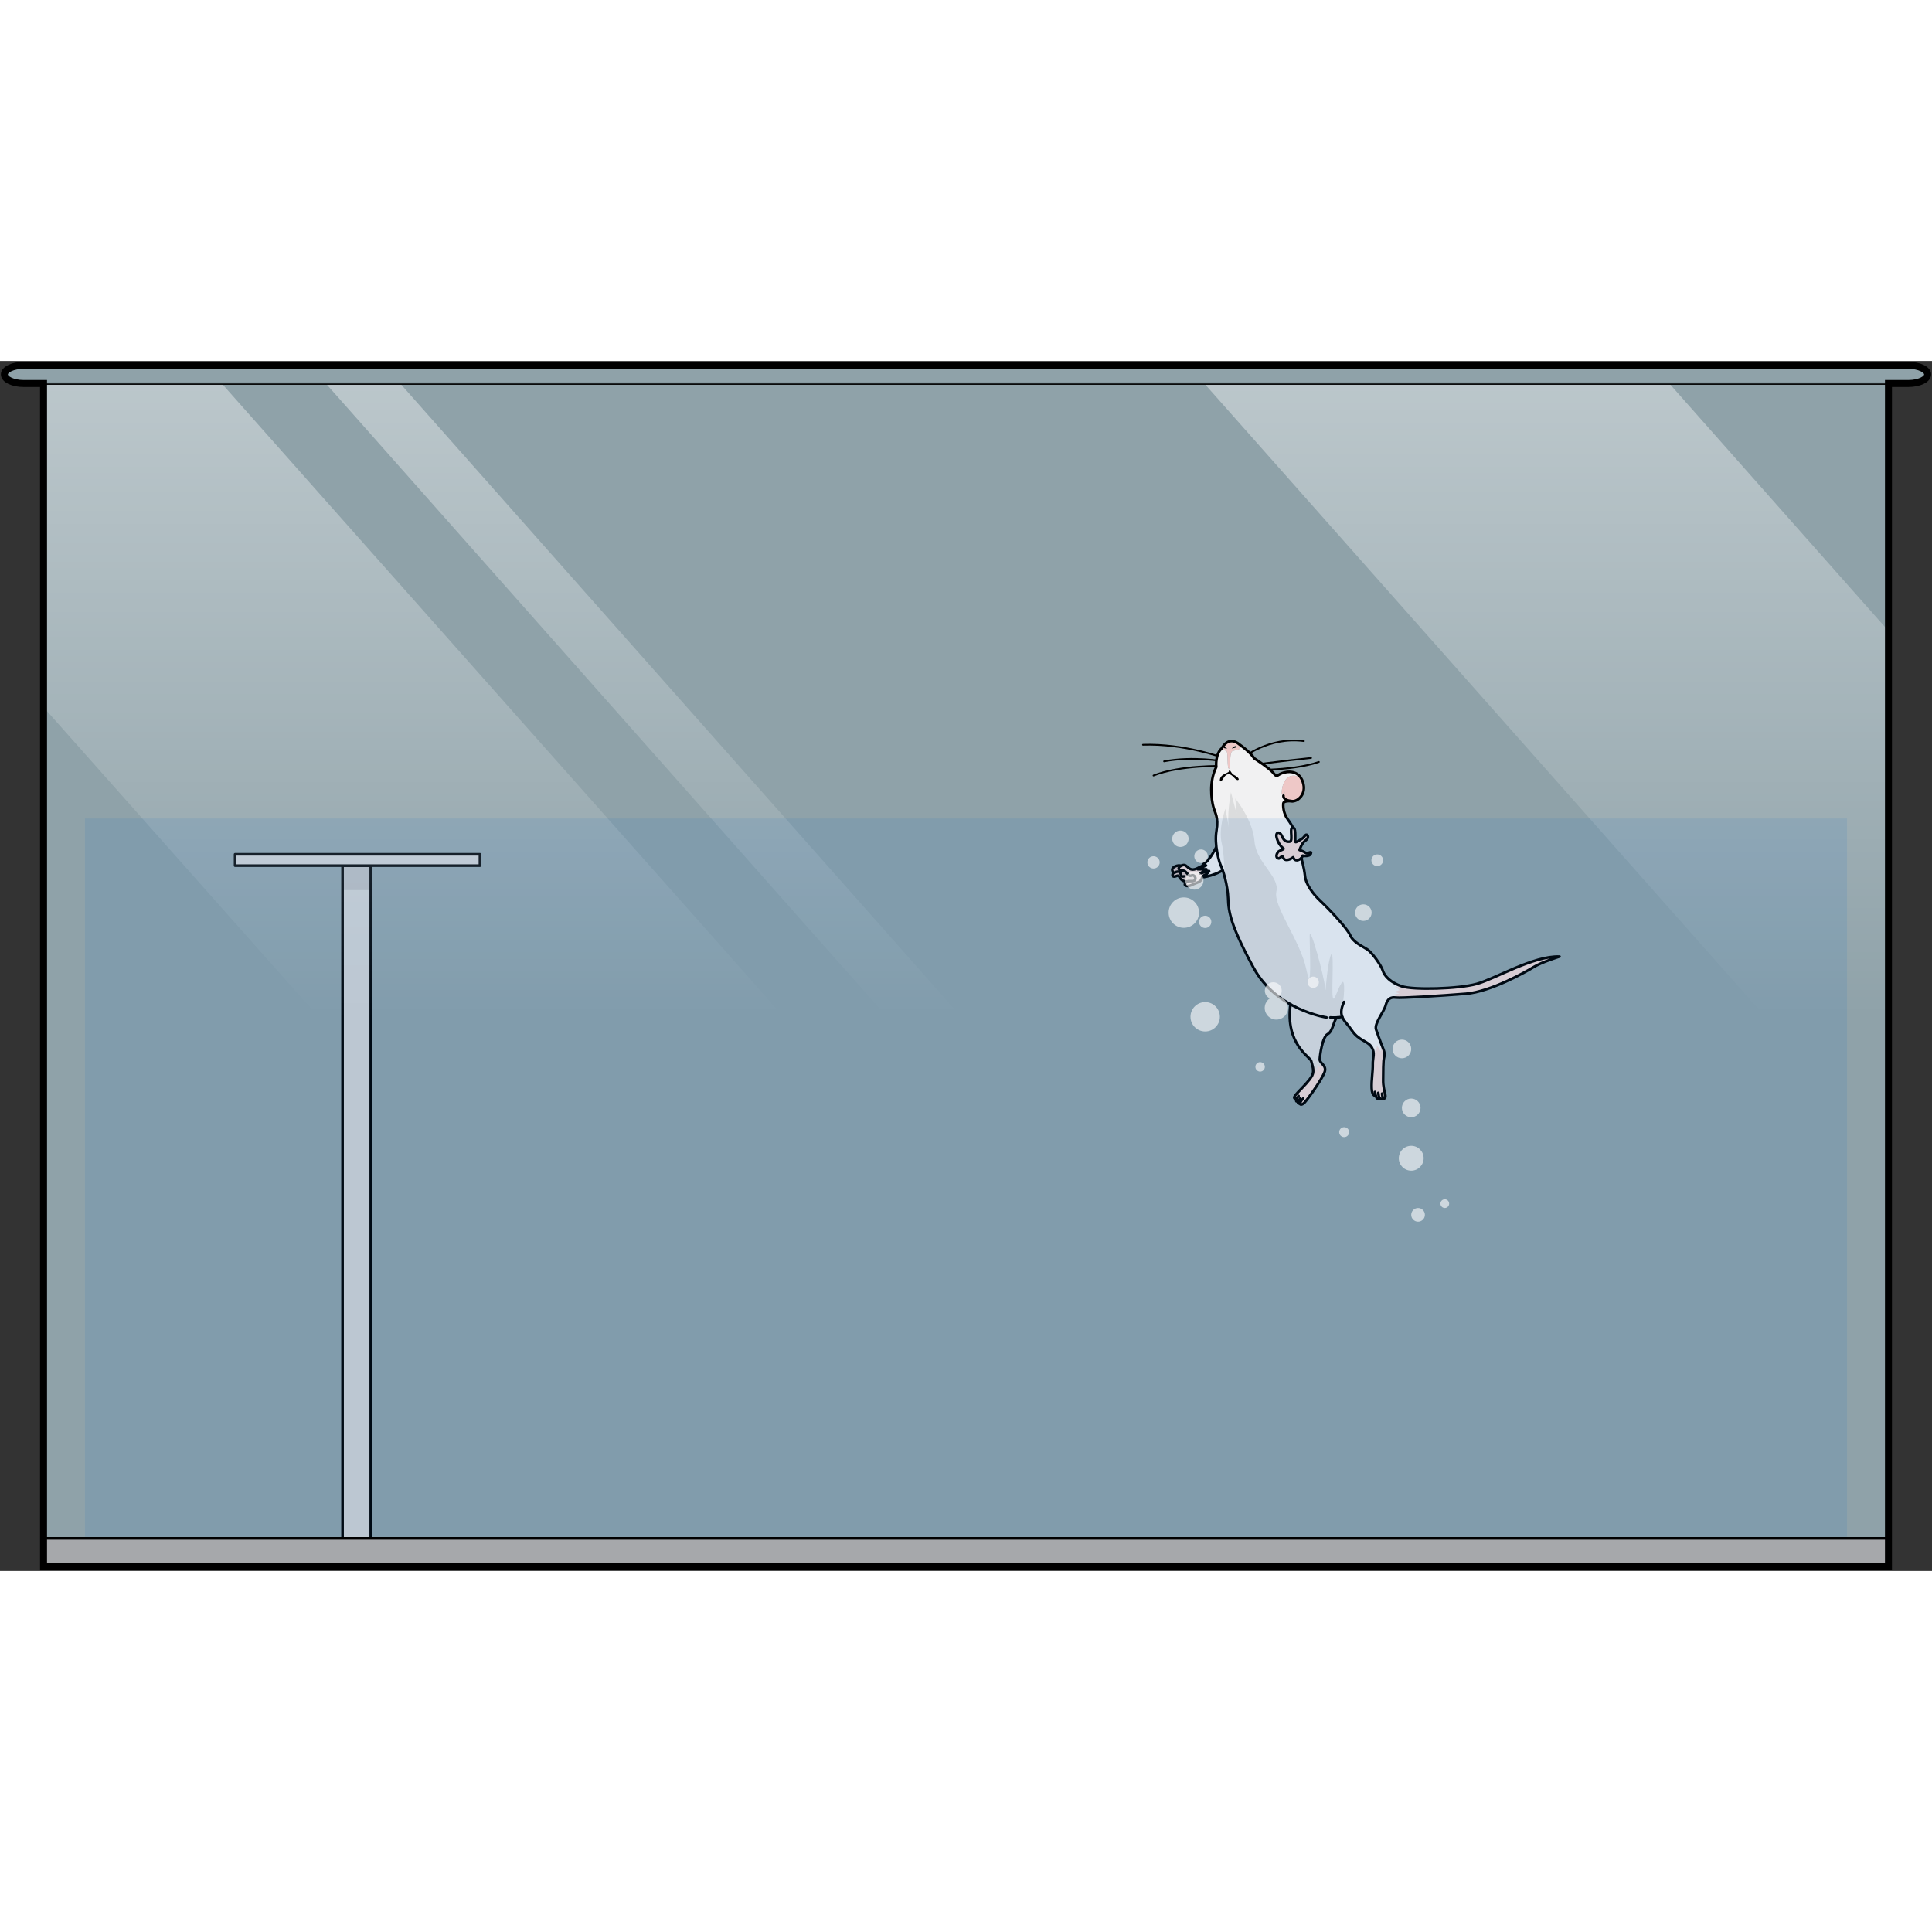 <?xml version="1.0" encoding="utf-8"?>
<!-- Created by: Science Figures, www.sciencefigures.org, Generator: Science Figures Editor -->
<!DOCTYPE svg PUBLIC "-//W3C//DTD SVG 1.1//EN" "http://www.w3.org/Graphics/SVG/1.1/DTD/svg11.dtd">
<svg version="1.1" id="Layer_1" xmlns="http://www.w3.org/2000/svg" xmlns:xlink="http://www.w3.org/1999/xlink" 
	 width="800px" height="800px" viewBox="0 0 552.5 346.025" enable-background="new 0 0 552.5 346.025" xml:space="preserve">
<rect x="0" y="0" width="552.5" height="346.025" fill="#333333" stroke="none"/>
<g>
	<g>
		<rect x="12.447" y="6.437" opacity="0.6" fill="#CDECF8" width="527.604" height="330.266"/>
		<g>
			<rect x="97.961" y="144.322" fill="#D0D2D3" width="8.066" height="192.38"/>
			<rect x="97.961" y="144.322" fill="#BBBDBF" width="8.066" height="6.989"/>
			
				<rect x="97.961" y="144.322" fill="none" stroke="#000000" stroke-width="0.75" stroke-linecap="round" stroke-linejoin="round" stroke-miterlimit="10" width="8.066" height="192.38"/>
			
				<rect x="67.227" y="141.062" fill="#D0D2D3" stroke="#000000" stroke-width="0.75" stroke-linecap="round" stroke-linejoin="round" stroke-miterlimit="10" width="70.023" height="3.261"/>
		</g>
		
			<rect x="12.447" y="336.702" fill="#A6A8AB" stroke="#000000" stroke-width="0.75" stroke-linecap="round" stroke-linejoin="round" stroke-miterlimit="10" width="527.604" height="8.073"/>
		<linearGradient id="SVGID_1_" gradientUnits="userSpaceOnUse" x1="276.249" y1="291.771" x2="276.249" y2="-271.784">
			<stop  offset="0.184" style="stop-color:#FFFFFF;stop-opacity:0"/>
			<stop  offset="1" style="stop-color:#FFFFFF"/>
		</linearGradient>
		<path fill="url(#SVGID_1_)" d="M477.373,6.437H344.4l195.65,220.861V77.193L477.373,6.437z M93.186,6.437l292.227,329.865h21.266
			L114.445,6.437H93.186z M12.447,6.437v92.572l210.686,237.293H356.1L63.414,6.437H12.447z"/>
		
			<rect x="12.447" y="6.437" fill="none" stroke="#000000" stroke-width="0.75" stroke-linecap="round" stroke-linejoin="round" stroke-miterlimit="10" width="527.604" height="338.339"/>
		<path opacity="0.6" fill="#CDECF8" d="M545.75,1.25h-539c-3.037,0-5.5,1.162-5.5,2.593c0,1.433,2.463,2.594,5.5,2.594h539
			c3.039,0,5.5-1.161,5.5-2.594C551.25,2.412,548.789,1.25,545.75,1.25z"/>
		<g>
			<path fill="none" stroke="#000000" stroke-width="0.5" stroke-linecap="round" stroke-miterlimit="10" d="M349.865,113.521
				c0,0-11.045-4.173-23.008-3.778"/>
			<path fill="none" stroke="#000000" stroke-width="0.5" stroke-linecap="round" stroke-miterlimit="10" d="M349.865,114.488
				c0,0-8.627-1.57-16.965,0"/>
			<path fill="none" stroke="#000000" stroke-width="0.5" stroke-linecap="round" stroke-miterlimit="10" d="M349.943,115.817
				c0,0-12.451-0.343-20.064,2.729"/>
			<path fill="none" stroke="#000000" stroke-width="0.5" stroke-linecap="round" stroke-miterlimit="10" d="M355.375,113.521
				c0,0,7.447-6.158,17.498-4.831"/>
			<path fill="none" stroke="#000000" stroke-width="0.5" stroke-linecap="round" stroke-miterlimit="10" d="M355.979,115.807
				c0,0,11.559-1.561,18.951-2.285"/>
			<path fill="none" stroke="#000000" stroke-width="0.5" stroke-linecap="round" stroke-miterlimit="10" d="M355.979,116.874
				c0,0,12.998,0.624,21.182-2.21"/>
			<g>
				<path fill="#CEBCBC" d="M340.693,147.15c0.984-0.439,1.539,0.984,0.879,1.435c-0.492,0.324-1.109,0.041-1.748,0.198v-0.009
					c-2.084,0.407-2.439-1.36-2.828-1.539c-0.396-0.188-0.773,0.313-1.402,0.179c-0.607-0.126-0.053-1.11-0.053-1.11
					c-0.072-0.084-0.146-0.23-0.25-0.482c-0.439-1.099,1.58-1.811,2.459-1.455c-1.088,0.545-0.785,1.351,0.41,1.351
					C339.479,145.716,339.697,147.59,340.693,147.15z"/>
				<path fill="#EED8D6" d="M349.559,136.943c-0.365,2.198-0.092,4.711,0.316,6.689h-0.012c-0.742,2.921-5.758,2.638-6.094,4.063
					c-0.324,1.434-1.318,1.33-2.857,2.094c-1.549,0.774-2.648,0.115-1.77-0.66c0.23-0.198,0.451-0.293,0.682-0.346
					c0.639-0.157,1.256,0.126,1.748-0.198c0.66-0.45,0.105-1.874-0.879-1.435c-0.996,0.44-1.215-1.434-2.533-1.434
					c-1.195,0-1.498-0.806-0.41-1.351c0.115-0.063,0.252-0.115,0.41-0.167c1.537-0.524,1.549,2.177,4.291,0.859
					c3.498-1.675,4.041-2.252,5.057-3.927c1.613-2.659,1.539-3.476,2.094-4.501C349.592,136.734,349.582,136.838,349.559,136.943z"
					/>
				
					<path fill="none" stroke="#000000" stroke-width="0.75" stroke-linecap="round" stroke-linejoin="round" stroke-miterlimit="10" d="
					M349.613,136.625c-0.57,1.019-0.484,1.841-2.104,4.509c-1.018,1.674-1.561,2.248-5.059,3.927
					c-2.744,1.317-2.754-1.384-4.297-0.858c-1.543,0.524-1.32,1.516,0,1.516c1.322,0,1.543,1.873,2.535,1.432
					c0.992-0.439,1.543,0.992,0.881,1.433c-0.66,0.44-1.541-0.22-2.422,0.551c-0.883,0.771,0.219,1.432,1.762,0.661
					c1.541-0.772,2.533-0.661,2.863-2.093c0.332-1.432,5.344-1.147,6.092-4.067"/>
				
					<path fill="none" stroke="#000000" stroke-width="0.75" stroke-linecap="round" stroke-linejoin="round" stroke-miterlimit="10" d="
					M337.75,144.369c-0.881-0.356-2.9,0.357-2.459,1.458c0.439,1.102,0.438,0.295,1.498,0.201c1.258-0.111,0.479,1.703,1.807,1.341"
					/>
				
					<path fill="none" stroke="#000000" stroke-width="0.75" stroke-linecap="round" stroke-linejoin="round" stroke-miterlimit="10" d="
					M335.541,146.309c0,0-0.553,0.977,0.053,1.109c0.625,0.137,1.004-0.373,1.396-0.187c0.393,0.188,0.742,1.954,2.834,1.549"/>
				
					<path fill="#F1F1F2" stroke="#000000" stroke-width="0.75" stroke-linecap="round" stroke-linejoin="round" stroke-miterlimit="10" d="
					M350.922,134.201c0,0-1.918,1.851-2.516,3.462c-0.596,1.613-2.627,5.491-4.416,6.269l0.895,0.345l-2.328,1.081l2.447-0.002
					l-1.791,1.198c0,0,2.686-0.822,2.627-0.707c-0.061,0.116-1.492,1.728-1.492,1.728s6.148-0.895,7.762-4.656"/>
				<path fill="#F1F1F2" d="M372.145,142.166c0,0,0.795,2.618,1.057,5.12c0.262,2.501,2.449,5.318,4.586,7.296
					c2.135,1.979,7.494,7.664,8.332,9.643c0.838,1.979,3.434,3.12,4.848,4.01c1.402,0.879,4.01,4.584,4.482,6.093
					c0.469,1.508,2.135,3.392,5.412,4.48c3.287,1.099,16.102,0.785,21.42-0.681c5.307-1.455,16.195-8.071,23.701-7.81
					c0,0-5.057,1.562-7.35,2.973c-2.293,1.402-12.342,7.077-19.43,7.653s-18.656,1.298-20.059,1.099
					c-1.404-0.209-2.398,0.356-2.869,2.188c-0.461,1.822-3.33,5.256-2.754,6.92c0.564,1.676,0.984,2.764,1.404,3.915
					c0.418,1.142,1.297,2.712,0.939,3.906c-0.363,1.192-0.26,4.533-0.313,6.511c-0.051,1.979,0.418,3.382,0.617,4.481
					c0.148,0.753-0.305,1.203-0.627,0.764c0,0-0.598,0.682-1.025,0.032c0,0-0.619,0.817-1.068-0.598c0,0-1.08,0.168-1.184-2.177
					c-0.105-2.345,0.365-4.848,0.314-6.826c-0.053-1.979,0.754-3.183-0.326-4.952c-1.078-1.769-3.684-1.821-5.662-4.795
					c-1.09-1.623-2.252-2.605-2.744-3.883h-0.012c0,0-0.502,0.124-1.318,0.188c-0.029,0-0.063,0.01-0.094,0.01
					c-0.545,0.043-1.223,0.053-1.979-0.01h-1.1c0,0-4.91-0.712-10.291-3.748c-3.801-2.136-7.832-5.423-10.541-10.428
					c-6.576-12.081-7.193-16.038-7.297-19.849c-0.105-3.8-1.51-8.282-2.033-9.265c-0.238-0.451-0.668-1.728-0.994-3.372
					c-0.406-1.979-0.68-4.491-0.313-6.689c0.02-0.105,0.031-0.209,0.041-0.314c0.012,0,0.012-0.011,0.012-0.011
					c0.564-3.747-0.525-4.836-0.984-6.71c-0.473-1.927-1.258-6.983,0.879-11.254c0,0-0.377-3.35,1.422-5.172
					c-0.113,0.271,0.902,0.418,1.404,0.554c0.535,0.146,0.336,3.257,0.535,4.522c0.188,1.258,0.584,0.242,0.627-0.25
					c0.051-0.482-0.189-3.841,0.639-4.177c0.816-0.346,3.109-0.304,2.113-1.812c0.242,0.167,3.205,2.282,4.053,3.841
					c0,0,4.377,2.807,5.518,4.22c1.152,1.402,0.941,0.67,2.398,0.105c1.266-0.503,3.977-0.964,5.453,1.235
					c-0.963-0.493-2.512-0.974-3.738,0c-1.213,0.973-1.799,2.963-1.695,4.856l0.963-0.816c-0.041,0.083-0.303,0.555-0.48,1.12
					c0,0-0.305,1.402,2.627,1.57c-1.414-0.104-2.605,0.053-2.658,0.63c-0.055,0.564-0.139,2.7,1.35,4.689
					c0.785,1.037,1.424,2.293,1.424,2.293c-0.502-0.084-0.574,0.46-0.533,1.402c0.051,1.037,0.219,2.45-0.367,2.554
					c-0.689,0.116-1.664,0-2.24-1.517c-0.574-1.509-1.926-1.298-1.561,0.261c0.357,1.571,1.289,2.764,1.865,3.13
					c0.574,0.368-1.09,0.577-1.508,1.142c-0.41,0.576-0.566,1.414-0.105,1.677c0.473,0.261,0.473,0.155,1.1-0.367
					c0.629-0.525,0.313,0.753,1.299,0.899c0.994,0.136,2.082-0.744,2.082-0.744s0.367,1.205,1.518,0.754
					C371.715,142.533,371.965,142.345,372.145,142.166z"/>
				<path d="M351.479,118.172c-0.975-0.053-1.416,0.868-1.76,1.403c-0.334,0.543-0.922,1.026-0.869,0.198
					c0.041-0.826,0.723-1.413,1.592-1.8c0.867-0.387,1.037-0.43,1.037-0.869c0-0.545,0.291,0,0.543,0.387
					c0.262,0.387,0.43,0.723,0.922,0.922c0.502,0.197,1.789,1.162,1.109,1.413C353.373,120.066,352.451,118.214,351.479,118.172z"/>
				<path fill="#EEC8C7" d="M349.971,110.528c-0.199,0.294,0.973,0.252,0.973,0.252S350.158,110.246,349.971,110.528z
					 M352.252,110.78c0,0,1.748-0.252,1.309-0.545C353.133,109.953,352.838,110.382,352.252,110.78z M354.564,109.744
					c0.996,1.507-1.297,1.465-2.113,1.812c-0.828,0.335-0.588,3.695-0.639,4.177c-0.043,0.493-0.439,1.508-0.627,0.25
					c-0.199-1.266,0-4.376-0.535-4.522c-0.502-0.135-1.518-0.282-1.404-0.554c0.064-0.063,0.127-0.126,0.199-0.188
					c0,0,1.824-3.802,5.1-0.995C354.545,109.733,354.555,109.733,354.564,109.744z"/>
				<path fill="#EEC8C7" d="M367.516,123.186l-0.963,0.816c-0.104-1.894,0.482-3.884,1.695-4.856c1.227-0.974,2.775-0.493,3.738,0
					c0.23,0.334,0.432,0.731,0.588,1.204c1.203,3.549-1.508,5.631-2.912,5.527c-2.932-0.168-2.627-1.57-2.627-1.57
					C367.213,123.741,367.475,123.27,367.516,123.186z"/>
				<path fill="#EED8D6" d="M373.408,140.67c0.525,0.418,1.824-0.774,1.457,0.208c-0.367,0.996-2.344,0.577-2.344,0.577
					s-0.021,0.345-0.377,0.711c-0.18,0.179-0.43,0.367-0.818,0.514c-1.15,0.45-1.518-0.754-1.518-0.754s-1.088,0.88-2.082,0.744
					c-0.986-0.146-0.67-1.425-1.299-0.899c-0.627,0.522-0.627,0.628-1.1,0.367c-0.461-0.263-0.305-1.101,0.105-1.677
					c0.418-0.564,2.082-0.773,1.508-1.142c-0.576-0.366-1.508-1.559-1.865-3.13c-0.365-1.559,0.986-1.77,1.561-0.261
					c0.576,1.517,1.551,1.633,2.24,1.517c0.586-0.104,0.418-1.517,0.367-2.554c-0.041-0.942,0.031-1.486,0.533-1.402
					c0.053,0.01,0.125,0.02,0.188,0.052c0.682,0.251,0.314,3.8,0.473,4.01c0.156,0.21,1.205-0.47,1.926-0.942
					c0.732-0.472,1.016-1.486,1.467-1.036c0.355,0.356,0.303,1.036-0.629,1.665c-0.941,0.628-1.559,2.606-1.559,2.606
					S372.887,140.25,373.408,140.67z"/>
				<path fill="#DBDCDD" d="M377.42,199.705c-0.053,1.193,2.135,1.718,1.352,3.695c-0.775,1.979-3.643,6.041-4.535,7.192
					c-0.879,1.141-1.381,1.926-2.092,2.031c-0.283,0.042-0.367-0.115-0.336-0.367h-0.01c0,0-0.953,0.409-0.451-0.627
					c-0.115,0.051-1.037,0.471-0.502-0.629l-0.168-0.094c0,0-1.475,0.303,0.346-1.623c1.811-1.927,3.475-3.538,4.209-4.941
					c0.732-1.414,0-3.015-0.262-4.166c-0.264-1.152-7.496-4.838-5.916-16.207c5.381,3.036,10.291,3.748,10.291,3.748h1.1
					c0.756,0.063,1.434,0.053,1.979,0.01c-0.91,0.272-1.205,3.969-2.711,4.732C378.152,193.245,377.475,198.5,377.42,199.705z"/>
				<path fill="#EED8D6" d="M395.867,198.97l-0.139-1.825c-0.082-0.266-0.18-0.53-0.285-0.79l-0.086,0.585l-0.469-1.573v2.067
					c0,0-1.08-1.597-1.08-1.738c0-0.14-0.328,2.206-0.328,2.206l-0.471-1.408l-0.252,0.992c0.215,1.162-0.219,2.205-0.178,3.675
					c0.051,1.979-0.42,4.481-0.314,6.826c0.104,2.345,1.184,2.177,1.184,2.177c0.449,1.415,1.068,0.598,1.068,0.598
					c0.428,0.649,1.025-0.032,1.025-0.032c0.322,0.439,0.775-0.011,0.627-0.764c-0.199-1.1-0.668-2.503-0.617-4.481
					c0.053-1.978-0.051-5.318,0.313-6.511C395.865,198.973,395.865,198.971,395.867,198.97z"/>
				<path fill="#EED8D6" d="M378.266,201.659l-0.799-0.582v0.969l-0.752-0.969c0,0,0,1.567,0,1.896c0,0.328-0.656-1.408-0.748-1.55
					c-0.096-0.142,0,1.55,0,1.55l-0.752-1.896c0.285,1.012,0.572,2.192,0.018,3.266c-0.734,1.403-2.398,3.015-4.209,4.941
					c-1.82,1.926-0.346,1.623-0.346,1.623l0.168,0.094c-0.535,1.1,0.387,0.68,0.502,0.629c-0.502,1.036,0.451,0.627,0.451,0.627
					h0.01c-0.031,0.252,0.053,0.409,0.336,0.367c0.711-0.105,1.213-0.891,2.092-2.031c0.893-1.151,3.76-5.213,4.535-7.192
					c0.422-1.066-0.018-1.707-0.506-2.261V201.659z"/>
				<path fill="#EED8D6" d="M400.861,178.809c-0.822-0.272-1.543-0.597-2.17-0.951v0.001l1.543,1.469l-1.543-0.734l1.543,1.342
					l-1.543,0.459l1.543,0.456l-1.98,0.38h1.98c0,0-2.039,0.33-2.768,1.082c0,0.001,0,0.002,0,0.002
					c0.465-0.287,1.023-0.367,1.678-0.271c1.402,0.199,12.971-0.522,20.059-1.099s17.137-6.251,19.43-7.653
					c2.293-1.412,7.35-2.973,7.35-2.973c-7.506-0.262-18.395,6.354-23.701,7.81C416.963,179.594,404.148,179.907,400.861,178.809z"
					/>
				<path fill="#DBDCDD" d="M383.6,185.84c0.748-2.548,1.344-10.075-0.021-7.87c-1.363,2.204-2.152,5.896-2.467,3.735
					c-0.314-2.161,0.547-15.432-0.672-11.395c-1.219,4.036-1.307,11.911-1.498,8.919c-0.193-2.992-4.383-18.425-4.416-14.803
					c-0.029,3.622,0.76,17.639-0.973,9.449c-1.732-8.189-9.518-17.953-8.537-22.205c0.979-4.252-5.795-8.188-6.268-14.331
					c-0.471-6.142-5.498-12.246-5.498-12.246l0.383,4.372l-1.607-6.115c0,0-1.379,6.769-0.479,10.852l-1.107-6.153
					c0,0-2.148,5.675-1.014,10.082c0.504,1.962,0.646,5.364,0.795,9.353c0.484,1.81,0.938,4.113,0.996,6.211
					c0.104,3.811,0.721,7.768,7.297,19.849c2.709,5.005,6.74,8.292,10.541,10.428c5.381,3.036,10.291,3.748,10.291,3.748h1.1
					c0.756,0.063,1.434,0.053,1.979,0.01c0.031,0,0.064-0.01,0.094-0.01c0.816-0.063,1.318-0.188,1.318-0.188h0.012
					c0.012,0.029,0.027,0.057,0.039,0.086L383.6,185.84z"/>
				
					<path fill="none" stroke="#000000" stroke-width="0.75" stroke-linecap="round" stroke-linejoin="round" stroke-miterlimit="10" d="
					M379.346,187.722c0,0-14.275-2.085-20.84-14.171c-6.564-12.088-7.188-16.046-7.293-19.851c-0.104-3.801-1.51-8.283-2.031-9.273
					s-1.98-6.043-1.303-10.055s-0.469-5.105-0.938-7.033s-1.25-6.982,0.887-11.254c0,0-0.418-3.595,1.613-5.366
					c0,0,1.824-3.804,5.105-0.99c0,0,3.18,2.242,4.063,3.855c0,0,4.379,2.813,5.523,4.22c1.146,1.407,0.938,0.678,2.396,0.104
					s4.846-1.094,6.045,2.449c1.197,3.542-1.51,5.626-2.918,5.524c-1.408-0.105-2.605,0.051-2.656,0.624
					c-0.053,0.573-0.133,2.71,1.354,4.689c0.781,1.042,1.426,2.293,1.426,2.293"/>
				
					<path fill="none" stroke="#000000" stroke-width="0.75" stroke-linecap="round" stroke-linejoin="round" stroke-miterlimit="10" d="
					M368.875,137.445c-0.689,0.121-1.668,0-2.242-1.511c-0.57-1.51-1.928-1.302-1.563,0.261c0.365,1.562,1.295,2.762,1.873,3.126
					c0.576,0.364-1.09,0.573-1.508,1.146c-0.416,0.573-0.574,1.407-0.104,1.667c0.469,0.261,0.469,0.156,1.094-0.364
					s0.311,0.755,1.303,0.898c0.99,0.144,2.084-0.743,2.084-0.743s0.363,1.205,1.51,0.758c1.146-0.445,1.199-1.228,1.199-1.228
					s1.979,0.418,2.344-0.572s-0.938,0.208-1.459-0.208c-0.52-0.418-1.77-0.834-1.77-0.834s0.623-1.979,1.561-2.605
					c0.939-0.625,0.992-1.302,0.627-1.667c-0.443-0.443-0.73,0.572-1.459,1.042c-0.729,0.469-1.771,1.146-1.928,0.938
					c-0.158-0.209,0.211-3.751-0.467-4.012c-0.68-0.26-0.783,0.312-0.73,1.355C369.291,135.934,369.457,137.341,368.875,137.445z"/>
				
					<path fill="none" stroke="#000000" stroke-width="0.75" stroke-linecap="round" stroke-linejoin="round" stroke-miterlimit="10" d="
					M372.141,142.17c0,0,0.797,2.62,1.057,5.122c0.262,2.5,2.449,5.314,4.586,7.294c2.137,1.98,7.504,7.658,8.336,9.639
					c0.834,1.979,3.439,3.125,4.846,4.012c1.406,0.885,4.012,4.584,4.479,6.095c0.471,1.512,2.137,3.387,5.42,4.48
					c3.281,1.095,16.098,0.781,21.412-0.678c5.314-1.458,16.205-8.075,23.705-7.814c0,0-5.055,1.563-7.348,2.97
					c-2.291,1.407-12.346,7.084-19.43,7.658c-7.088,0.573-18.654,1.302-20.059,1.095c-1.406-0.209-2.396,0.365-2.865,2.188
					c-0.471,1.824-3.336,5.263-2.762,6.93c0.572,1.667,0.99,2.762,1.406,3.907c0.416,1.147,1.303,2.71,0.938,3.907
					c-0.365,1.199-0.262,4.533-0.313,6.513c-0.053,1.979,0.418,3.387,0.625,4.481c0.209,1.094-0.834,1.563-0.939-0.47"/>
				
					<path fill="none" stroke="#000000" stroke-width="0.75" stroke-linecap="round" stroke-linejoin="round" stroke-miterlimit="10" d="
					M395.537,210.722c0,0-1.135,1.33-1.395-1.432"/>
				
					<path fill="none" stroke="#000000" stroke-width="0.75" stroke-linecap="round" stroke-linejoin="round" stroke-miterlimit="10" d="
					M394.52,210.761c0,0-0.898,1.186-1.314-1.731"/>
				
					<path fill="none" stroke="#000000" stroke-width="0.75" stroke-linecap="round" stroke-linejoin="round" stroke-miterlimit="10" d="
					M393.445,210.166c0,0-1.074,0.165-1.18-2.179c-0.104-2.344,0.365-4.846,0.314-6.824c-0.053-1.981,0.75-3.18-0.33-4.949
					c-1.076-1.772-3.682-1.824-5.66-4.794c-1.982-2.97-4.221-3.804-2.242-8.128"/>
				
					<path fill="none" stroke="#000000" stroke-width="0.75" stroke-linecap="round" stroke-linejoin="round" stroke-miterlimit="10" d="
					M383.836,187.53c0,0-1.436,0.354-3.396,0.191"/>
				
					<path fill="none" stroke="#000000" stroke-width="0.75" stroke-linecap="round" stroke-linejoin="round" stroke-miterlimit="10" d="
					M382.518,187.722c-0.982,0.041-1.244,3.959-2.807,4.741c-1.564,0.78-2.24,6.043-2.293,7.24c-0.051,1.199,2.137,1.72,1.355,3.7
					c-0.781,1.979-3.646,6.043-4.533,7.189s-1.389,1.929-2.1,2.031c-0.713,0.104-0.191-1.094,0.537-1.719"/>
				
					<path fill="none" stroke="#000000" stroke-width="0.75" stroke-linecap="round" stroke-linejoin="round" stroke-miterlimit="10" d="
					M371.801,212.26c0,0-1.346,0.572,0-1.354"/>
				
					<path fill="none" stroke="#000000" stroke-width="0.75" stroke-linecap="round" stroke-linejoin="round" stroke-miterlimit="10" d="
					M371.359,211.622c0,0-1.527,0.779,0-1.454"/>
				
					<path fill="none" stroke="#000000" stroke-width="0.75" stroke-linecap="round" stroke-linejoin="round" stroke-miterlimit="10" d="
					M370.68,210.905c0,0-1.475,0.313,0.34-1.615s3.48-3.543,4.211-4.949c0.729-1.406,0-3.015-0.26-4.164
					c-0.262-1.15-7.502-4.839-5.912-16.202"/>
				<path d="M350.938,110.778c0,0-0.777-0.535-0.973-0.244C349.771,110.828,350.938,110.778,350.938,110.778z"/>
				<path d="M352.252,110.782c0.582-0.393,0.875-0.831,1.311-0.539C354.002,110.535,352.252,110.782,352.252,110.782z"/>
				
					<path fill="none" stroke="#000000" stroke-width="0.75" stroke-linecap="round" stroke-linejoin="round" stroke-miterlimit="10" d="
					M367.037,124.307c0,0-0.305,1.4,2.619,1.573"/>
			</g>
		</g>
		<rect x="24.293" y="130.841" opacity="0.1" fill="#006AD1" width="503.916" height="205.461"/>
		<path fill="none" stroke="#000000" stroke-width="2" stroke-miterlimit="10" d="M545.75,1.25h-539c-3.037,0-5.5,1.162-5.5,2.593
			c0,1.433,2.463,2.594,5.5,2.594h5.697v92.572v237.693v8.073h527.604v-8.073V227.298V77.193V6.437h5.699
			c3.039,0,5.5-1.161,5.5-2.594C551.25,2.412,548.789,1.25,545.75,1.25z"/>
	</g>
	<g opacity="0.6">
		<circle fill="#FFFFFF" cx="329.878" cy="143.382" r="1.759"/>
		<circle fill="#FFFFFF" cx="344.648" cy="160.393" r="1.758"/>
		<circle fill="#FFFFFF" cx="338.544" cy="157.754" r="4.347"/>
		<circle fill="#FFFFFF" cx="341.572" cy="148.585" r="2.59"/>
		<circle fill="#FFFFFF" cx="343.476" cy="141.624" r="1.937"/>
		<circle fill="#FFFFFF" cx="337.567" cy="136.629" r="2.343"/>
		<path fill="#FFFFFF" d="M368.344,185.01c0,1.84-1.492,3.332-3.332,3.332c-1.844,0-3.334-1.492-3.334-3.332
			c0-1.842,1.49-3.333,3.334-3.333C366.852,181.677,368.344,183.168,368.344,185.01z"/>
		<circle fill="#FFFFFF" cx="364.125" cy="180.074" r="2.416"/>
		<path fill="#FFFFFF" d="M377.16,177.657c0,0.891-0.723,1.614-1.615,1.614c-0.889,0-1.613-0.724-1.613-1.614
			c0-0.892,0.725-1.613,1.613-1.613C376.438,176.044,377.16,176.766,377.16,177.657z"/>
		<circle fill="#FFFFFF" cx="389.88" cy="157.754" r="2.37"/>
		<circle fill="#FFFFFF" cx="393.861" cy="142.783" r="1.676"/>
		<circle fill="#FFFFFF" cx="400.905" cy="196.729" r="2.667"/>
		<circle fill="#FFFFFF" cx="403.571" cy="213.588" r="2.667"/>
		<circle fill="#FFFFFF" cx="403.573" cy="227.99" r="3.556"/>
		<circle fill="#FFFFFF" cx="405.527" cy="244.172" r="1.955"/>
		<circle fill="#FFFFFF" cx="413.174" cy="240.972" r="1.244"/>
		<circle fill="#FFFFFF" cx="384.395" cy="220.522" r="1.422"/>
		<circle fill="#FFFFFF" cx="360.363" cy="201.853" r="1.352"/>
		<circle fill="#FFFFFF" cx="344.648" cy="187.53" r="4.199"/>
	</g>
</g>
</svg>